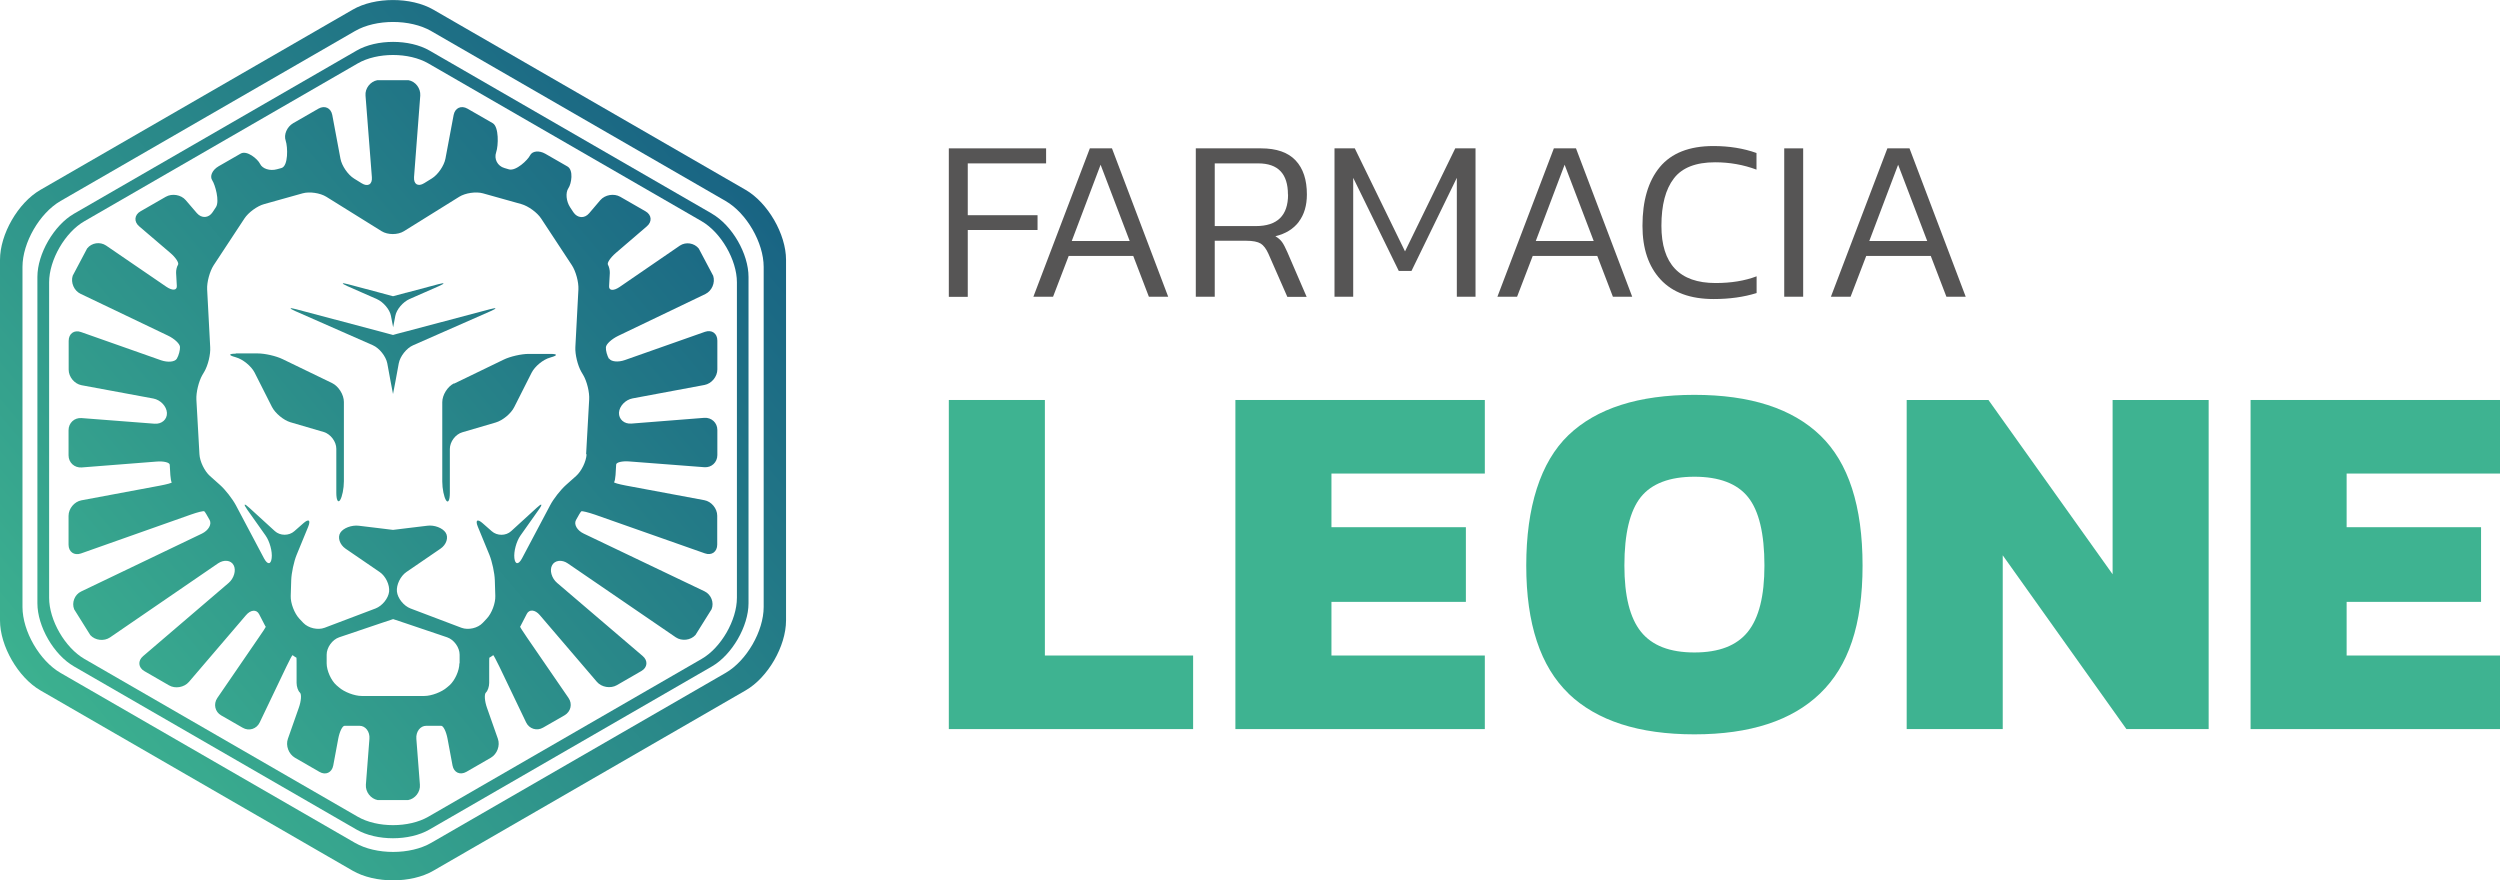 <?xml version="1.0" encoding="UTF-8"?>
<svg id="Livello_2" data-name="Livello 2" xmlns="http://www.w3.org/2000/svg" xmlns:xlink="http://www.w3.org/1999/xlink" viewBox="0 0 204.57 72.04">
  <defs>
    <style>
      .cls-1 {
        fill: none;
      }

      .cls-2 {
        fill: url(#linear-gradient);
      }

      .cls-3 {
        fill: #3eb391;
      }

      .cls-4 {
        fill: #565555;
      }

      .cls-5 {
        fill: url(#linear-gradient-3);
      }

      .cls-6 {
        fill: url(#linear-gradient-4);
      }

      .cls-7 {
        fill: url(#linear-gradient-2);
      }

      .cls-8 {
        fill: url(#linear-gradient-6);
      }

      .cls-9 {
        fill: url(#linear-gradient-7);
      }

      .cls-10 {
        fill: url(#linear-gradient-5);
      }
    </style>
    <linearGradient id="linear-gradient" x1="60.74" y1="12.04" x2="3.28" y2="60.25" gradientUnits="userSpaceOnUse">
      <stop offset="0" stop-color="#186283"/>
      <stop offset="1" stop-color="#3db390"/>
    </linearGradient>
    <linearGradient id="linear-gradient-2" x1="60.74" y1="12.04" x2="3.28" y2="60.25" xlink:href="#linear-gradient"/>
    <linearGradient id="linear-gradient-3" x1="60.63" y1="12.15" x2="3.43" y2="60.15" xlink:href="#linear-gradient"/>
    <linearGradient id="linear-gradient-4" x1="51.58" y1="6.96" x2="1.3" y2="49.15" xlink:href="#linear-gradient"/>
    <linearGradient id="linear-gradient-5" x1="53.44" y1="9.72" x2="1.76" y2="53.09" xlink:href="#linear-gradient"/>
    <linearGradient id="linear-gradient-6" x1="53.81" y1="7.07" x2=".11" y2="52.12" xlink:href="#linear-gradient"/>
    <linearGradient id="linear-gradient-7" x1="61.72" y1="15.35" x2="6.49" y2="61.7" xlink:href="#linear-gradient"/>
  </defs>
  <g id="Livello_1-2" data-name="Livello 1">
    <g>
      <g>
        <g>
          <path class="cls-1" d="m57.41,18.1l-22.36-12.91c-1.59-.92-4.19-.92-5.78,0L6.91,18.1c-1.59.92-2.89,3.17-2.89,5v25.82c0,1.83,1.3,4.09,2.89,5l22.36,12.91c1.59.92,4.19.92,5.78,0l22.36-12.91c1.59-.92,2.89-3.17,2.89-5v-25.82c0-1.83-1.3-4.09-2.89-5Z"/>
          <path class="cls-2" d="m58.27,17.49l-23.12-13.35c-1.64-.95-4.33-.95-5.97,0L6.05,17.49c-1.64.95-2.99,3.28-2.99,5.17v26.7c0,1.9,1.34,4.22,2.99,5.17l23.12,13.35c1.64.95,4.33.95,5.97,0l23.12-13.35c1.64-.95,2.99-3.28,2.99-5.17v-26.7c0-1.9-1.34-4.22-2.99-5.17Zm2.03,31.43c0,1.83-1.3,4.09-2.89,5l-22.36,12.91c-1.59.92-4.19.92-5.78,0l-22.36-12.91c-1.59-.92-2.89-3.17-2.89-5v-25.82c0-1.83,1.3-4.09,2.89-5L29.27,5.19c1.59-.92,4.19-.92,5.78,0l22.36,12.91c1.59.92,2.89,3.17,2.89,5v25.82Z"/>
        </g>
        <g>
          <path class="cls-1" d="m59.37,16.46L35.27,2.54c-1.71-.99-4.51-.99-6.23,0L4.95,16.45c-1.71.99-3.11,3.41-3.11,5.39v27.83c0,1.98,1.4,4.4,3.11,5.39l24.1,13.91c1.71.99,4.51.99,6.23,0l24.1-13.91c1.71-.99,3.11-3.41,3.11-5.39v-27.83c0-1.98-1.4-4.4-3.11-5.39Z"/>
          <path class="cls-7" d="m61.02,15.54L35.46.79c-1.82-1.05-4.79-1.05-6.6,0L3.3,15.54c-1.82,1.05-3.3,3.62-3.3,5.72v29.51c0,2.1,1.49,4.67,3.3,5.72l25.56,14.76c1.82,1.05,4.79,1.05,6.6,0l25.56-14.76c1.82-1.05,3.3-3.62,3.3-5.72v-29.51c0-2.1-1.49-4.67-3.3-5.72Zm1.47,34.13c0,1.98-1.4,4.4-3.11,5.39l-24.1,13.91c-1.71.99-4.51.99-6.23,0l-24.1-13.91c-1.71-.99-3.11-3.41-3.11-5.39v-27.83c0-1.98,1.4-4.4,3.11-5.39L29.05,2.54c1.71-.99,4.51-.99,6.23,0l24.1,13.91c1.71.99,3.11,3.41,3.11,5.39v27.83Z"/>
        </g>
        <g>
          <path class="cls-5" d="m49.84,29.38c-.16-.27-.28-.7-.26-.96.01-.26.46-.67.99-.93l7.15-3.43c.53-.26.82-.92.64-1.49l-1.18-2.23c-.37-.46-1.06-.57-1.55-.24l-4.94,3.39c-.49.33-.87.3-.85-.07.02-.37.05-.86.06-1.08.01-.22-.06-.52-.15-.67-.1-.15.19-.58.64-.97l2.54-2.18c.45-.38.4-.94-.11-1.23l-2.07-1.19c-.51-.29-1.24-.17-1.63.28l-.91,1.07c-.38.45-.96.41-1.29-.08l-.27-.41c-.32-.49-.39-1.19-.14-1.56.25-.36.44-1.49-.08-1.78l-1.81-1.04c-.51-.29-1.07-.23-1.25.14-.18.37-1.15,1.3-1.72,1.14l-.37-.11c-.57-.16-.87-.74-.68-1.29.19-.55.23-2.08-.28-2.38l-2.07-1.19c-.51-.29-1.02-.06-1.13.52l-.67,3.57c-.11.58-.61,1.31-1.11,1.62l-.63.39c-.5.31-.87.09-.83-.5l.51-6.67c.04-.59-.39-1.16-.97-1.26h-2.54c-.58.11-1.02.67-.97,1.26l.52,6.68c.05.59-.33.81-.83.5l-.63-.39c-.5-.31-1-1.04-1.11-1.62l-.67-3.58c-.11-.58-.62-.81-1.13-.52l-2.07,1.19c-.51.3-.79.94-.61,1.44.17.5.22,2.07-.35,2.23l-.37.1c-.57.16-1.19-.04-1.38-.44-.19-.4-1.08-1.14-1.59-.84l-1.81,1.04c-.51.3-.74.81-.51,1.15.23.34.62,1.7.3,2.19l-.27.41c-.32.49-.9.53-1.29.08l-.91-1.06c-.38-.45-1.12-.57-1.63-.28l-2.07,1.19c-.51.29-.56.85-.11,1.23l2.54,2.17c.45.38.73.82.64.97-.1.15-.17.45-.16.67.01.22.04.7.06,1.07.02.37-.36.4-.85.07l-4.94-3.38c-.49-.33-1.18-.23-1.55.24l-1.18,2.23c-.18.56.11,1.23.64,1.48l7.15,3.42c.53.25.98.67.99.93.01.26-.1.69-.26.96-.16.27-.74.32-1.29.13l-6.55-2.31c-.56-.2-1.01.13-1.01.72v2.36c0,.59.47,1.16,1.05,1.27l5.88,1.09c.58.11,1.08.63,1.11,1.17.03.54-.43.94-1.02.89l-5.96-.46c-.59-.05-1.07.4-1.07.99v2.06c0,.59.48,1.03,1.07.99l6.12-.48c.59-.05,1.08.07,1.09.26.01.19.03.57.05.85.02.28.07.55.11.59.05.04-.39.16-.97.27l-6.42,1.2c-.58.11-1.05.68-1.05,1.27v2.36c0,.59.46.91,1.01.72l8.99-3.18c.56-.2,1.06-.32,1.11-.27.06.05.25.37.44.72.18.35-.1.84-.63,1.1l-9.89,4.74c-.53.25-.79.91-.57,1.46l1.32,2.11c.4.44,1.12.52,1.61.19l8.84-6.06c.49-.33,1.06-.27,1.28.15.22.41.03,1.07-.41,1.45l-7,5.99c-.45.38-.4.94.11,1.23l2.01,1.16c.51.3,1.24.17,1.63-.28l4.67-5.46c.38-.45.86-.49,1.07-.09.2.4.4.79.45.87.04.09.09.16.1.17.01.01-.25.42-.59.9l-3.38,4.93c-.33.49-.19,1.13.32,1.42l1.76,1.01c.51.3,1.14.1,1.39-.43l2.19-4.58c.25-.53.48-.95.5-.93.02.02.1.08.17.12.07.05.14.09.15.09s.01.35.01.76v1.3c0,.3.12.66.27.79.15.13.11.69-.09,1.25l-.89,2.53c-.2.56.06,1.25.57,1.55l2.01,1.16c.51.3,1.02.06,1.13-.52l.41-2.2c.11-.58.34-1.05.52-1.05h1.22c.49,0,.86.48.81,1.07l-.29,3.75c-.04.59.39,1.15.97,1.26h2.48c.58-.1,1.02-.67.97-1.26l-.29-3.75c-.05-.59.32-1.07.81-1.07h1.22c.18,0,.41.47.52,1.05l.41,2.2c.11.58.62.81,1.13.52l2.01-1.16c.51-.3.77-.99.57-1.55l-.89-2.53c-.2-.56-.23-1.12-.09-1.25.15-.13.27-.49.27-.79v-1.3c0-.41,0-.75.01-.76,0,0,.07-.05.15-.09.07-.05.15-.1.17-.12.02-.02.24.4.5.93l2.19,4.57c.25.53.88.73,1.39.43l1.76-1.01c.51-.3.66-.93.32-1.42l-3.38-4.92c-.33-.49-.6-.89-.58-.91.01-.01.06-.09.1-.18.04-.09.24-.48.45-.87.2-.39.68-.35,1.06.1l4.67,5.46c.38.45,1.12.57,1.63.28l2.01-1.16c.51-.29.56-.85.11-1.23l-7-5.98c-.45-.38-.64-1.04-.41-1.45.22-.41.8-.48,1.28-.15l8.84,6.05c.49.33,1.21.25,1.61-.19l1.32-2.11c.22-.55-.04-1.2-.57-1.46l-9.9-4.73c-.53-.25-.82-.75-.63-1.1.19-.35.38-.68.44-.72s.55.08,1.11.27l9,3.17c.56.2,1.01-.13,1.01-.72v-2.36c0-.59-.47-1.16-1.05-1.27l-6.43-1.2c-.58-.11-1.01-.23-.96-.28.05-.04.1-.31.12-.59.02-.28.04-.66.05-.85.01-.18.5-.3,1.09-.25l6.12.47c.59.05,1.07-.4,1.07-.99v-2.06c0-.59-.48-1.03-1.07-.99l-5.96.47c-.59.05-1.04-.35-1.02-.89.03-.54.53-1.06,1.11-1.17l5.89-1.1c.58-.11,1.05-.68,1.05-1.27v-2.36c0-.59-.45-.91-1.01-.72l-6.55,2.31c-.56.2-1.14.14-1.3-.13Zm-12.25,24.9c0,.59-.36,1.39-.8,1.79l-.2.17c-.44.39-1.28.71-1.87.71h-5.12c-.59,0-1.43-.32-1.87-.71l-.2-.17c-.44-.39-.8-1.2-.8-1.79v-.71c0-.59.46-1.23,1.02-1.42l3.4-1.15c.56-.19,1.02-.34,1.02-.34,0,0,0,0,0,0h0s.46.15,1.02.34l3.4,1.15c.56.19,1.02.83,1.02,1.42v.71Zm10.41-17.11c-.03.59-.42,1.39-.86,1.78l-.82.73c-.44.39-1.03,1.14-1.3,1.66l-2.31,4.36c-.28.52-.56.51-.62-.03-.06-.54.16-1.37.5-1.85l1.5-2.12c.34-.48.26-.55-.17-.15l-2.09,1.91c-.43.4-1.15.4-1.59.01l-.74-.65c-.44-.39-.62-.26-.4.28l.95,2.31c.22.55.42,1.47.44,2.06l.04,1.3c.02.59-.29,1.42-.7,1.85l-.33.35c-.4.43-1.18.61-1.74.4l-4.17-1.58c-.55-.21-1.05-.83-1.11-1.38-.06-.55.29-1.27.77-1.6l2.79-1.91c.49-.33.68-.92.43-1.31-.25-.39-.93-.65-1.51-.57l-1.74.21c-.59.07-1.06.13-1.06.13h0s-.48-.06-1.06-.13l-1.74-.21c-.59-.07-1.27.19-1.51.57-.25.39-.05.98.43,1.31l2.79,1.91c.49.33.83,1.06.77,1.6-.06.55-.56,1.17-1.11,1.38l-4.17,1.58c-.55.21-1.33.03-1.74-.4l-.33-.35c-.4-.43-.72-1.26-.7-1.85l.04-1.3c.02-.59.22-1.52.44-2.06l.95-2.31c.22-.55.04-.67-.4-.28l-.74.65c-.44.39-1.16.38-1.59-.01l-2.09-1.91c-.43-.4-.51-.33-.17.15l1.5,2.12c.34.48.57,1.32.5,1.85-.06.54-.34.55-.62.03l-2.31-4.36c-.28-.52-.86-1.27-1.3-1.66l-.82-.73c-.44-.39-.83-1.19-.86-1.78l-.25-4.47c-.03-.59.19-1.49.48-2l.17-.29c.3-.51.52-1.41.48-2l-.25-4.73c-.03-.59.21-1.47.53-1.97l2.52-3.83c.32-.49,1.05-1.03,1.62-1.18l3.14-.88c.57-.16,1.44-.03,1.94.28l4.53,2.82c.5.31,1.32.31,1.82,0l4.53-2.82c.5-.31,1.37-.44,1.94-.28l3.14.88c.57.16,1.3.69,1.62,1.18l2.52,3.83c.32.49.56,1.38.53,1.97l-.25,4.73c-.03.59.19,1.49.48,2l.17.29c.3.51.52,1.41.48,2l-.25,4.47Z"/>
          <path class="cls-6" d="m33.2,23.96c-.57.15-1.04.28-1.04.28h0s-.47-.12-1.04-.28l-2.63-.7c-.57-.15-.59-.08-.05.16l2.39,1.05c.54.24,1.06.85,1.16,1.37.1.52.18.94.18.94,0,0,0,0,0,0,0,0,.08-.42.18-.94.1-.52.62-1.13,1.16-1.37l2.39-1.05c.54-.24.52-.31-.05-.16l-2.63.7Z"/>
          <path class="cls-10" d="m19.29,28.94c-.59,0-.61.13-.04.28l.06.02c.57.16,1.25.72,1.52,1.24l1.42,2.81c.27.53.95,1.09,1.51,1.26l2.73.8c.57.17,1.03.79,1.03,1.37v3.6c0,.59.14.86.31.6.17-.26.31-.95.31-1.54v-6.49c0-.59-.43-1.28-.96-1.54l-4.05-1.96c-.53-.26-1.45-.47-2.04-.47h-1.79Z"/>
          <path class="cls-8" d="m33.2,27.13c-.57.15-1.04.27-1.04.28,0,0,0,0,0,0,0,0-.47-.12-1.04-.28l-6.9-1.83c-.57-.15-.59-.08-.05.16l6.34,2.79c.54.24,1.07.91,1.18,1.48l.27,1.47c.11.58.2,1.05.2,1.04,0,0,0,0,0,0,0,0,.09-.46.2-1.04l.27-1.47c.11-.58.64-1.25,1.18-1.48l6.34-2.79c.54-.24.52-.31-.05-.16l-6.9,1.83Z"/>
          <path class="cls-9" d="m37.15,31.37c-.53.26-.96.95-.96,1.54v6.49c0,.59.14,1.28.31,1.54.17.26.31-.01.31-.6v-3.6c0-.59.46-1.21,1.03-1.37l2.73-.8c.57-.17,1.25-.73,1.51-1.26l1.42-2.81c.27-.53.95-1.09,1.52-1.24l.06-.02c.57-.16.55-.28-.04-.28h-1.79c-.59,0-1.51.21-2.04.47l-4.05,1.96Z"/>
        </g>
      </g>
      <g>
        <g>
          <path class="cls-4" d="m77.64,12.14h7.96v1.23h-6.41v4.24h5.71v1.21h-5.71v5.47h-1.55v-12.14Z"/>
          <path class="cls-4" d="m86.16,24.28h-1.6l4.62-12.14h1.81l4.6,12.14h-1.58l-1.28-3.34h-5.28l-1.28,3.34Zm1.55-4.56h4.73l-2.38-6.24-2.36,6.24Z"/>
          <path class="cls-4" d="m106.28,18.15c-.44.58-1.08.98-1.92,1.18.24.14.42.3.55.48.13.18.27.46.43.82l1.58,3.66h-1.58l-1.55-3.53c-.18-.4-.39-.68-.63-.83-.25-.15-.64-.23-1.2-.23h-2.56v4.58h-1.55v-12.14h5.34c1.27,0,2.21.33,2.83.99.62.66.92,1.59.92,2.78,0,.9-.22,1.65-.66,2.23Zm-.89-2.23c0-1.7-.81-2.55-2.43-2.55h-3.56v5.13h3.36c1.76,0,2.64-.86,2.64-2.58Z"/>
          <path class="cls-4" d="m110.73,14.55v9.73h-1.53v-12.14h1.66l4.11,8.43,4.11-8.43h1.66v12.14h-1.53v-9.73l-3.71,7.62h-1.04l-3.73-7.62Z"/>
          <path class="cls-4" d="m124.13,24.28h-1.6l4.62-12.14h1.81l4.6,12.14h-1.58l-1.28-3.34h-5.28l-1.28,3.34Zm1.55-4.56h4.73l-2.38-6.24-2.36,6.24Z"/>
          <path class="cls-4" d="m143.74,22.6v1.38c-1.06.33-2.22.49-3.51.49-1.91,0-3.36-.53-4.35-1.6-.99-1.07-1.48-2.53-1.48-4.39,0-2.06.47-3.66,1.42-4.81.95-1.14,2.41-1.72,4.38-1.72,1.29,0,2.47.19,3.53.57v1.36c-1.07-.4-2.2-.6-3.39-.6-1.57,0-2.7.44-3.37,1.32-.68.88-1.02,2.17-1.02,3.88,0,3.12,1.48,4.68,4.43,4.68,1.27,0,2.39-.18,3.36-.55Z"/>
          <path class="cls-4" d="m146,12.14h1.55v12.14h-1.55v-12.14Z"/>
          <path class="cls-4" d="m151.42,24.28h-1.6l4.62-12.14h1.81l4.6,12.14h-1.58l-1.28-3.34h-5.28l-1.28,3.34Zm1.55-4.56h4.73l-2.38-6.24-2.36,6.24Z"/>
        </g>
        <g>
          <path class="cls-3" d="m77.64,32.73h7.86v20.91h12.13v6.02h-19.99v-26.93Z"/>
          <path class="cls-3" d="m101.09,32.73h20.41v6.02h-12.55v4.39h11v6.11h-11v4.39h12.55v6.02h-20.41v-26.93Z"/>
          <path class="cls-3" d="m128.36,56.76c-2.31-2.22-3.47-5.71-3.47-10.48s1.15-8.46,3.45-10.67c2.3-2.2,5.74-3.3,10.31-3.3s8.01,1.11,10.31,3.33c2.3,2.22,3.45,5.77,3.45,10.64s-1.16,8.23-3.47,10.46c-2.31,2.23-5.74,3.35-10.29,3.35s-7.97-1.11-10.29-3.32Zm14.66-5.06c.91-1.13,1.36-2.93,1.36-5.42,0-2.62-.45-4.49-1.34-5.6-.89-1.11-2.36-1.67-4.39-1.67s-3.5.56-4.39,1.67c-.89,1.12-1.34,2.98-1.34,5.6,0,2.48.45,4.29,1.36,5.42.91,1.13,2.36,1.69,4.37,1.69s3.46-.56,4.37-1.69Z"/>
          <path class="cls-3" d="m156.02,32.73h6.69l10.16,14.26v-14.26h7.86v26.93h-6.73l-10.12-14.22v14.22h-7.86v-26.93Z"/>
          <path class="cls-3" d="m184.16,32.73h20.41v6.02h-12.55v4.39h11v6.11h-11v4.39h12.55v6.02h-20.41v-26.93Z"/>
        </g>
      </g>
    </g>
  </g>
</svg>